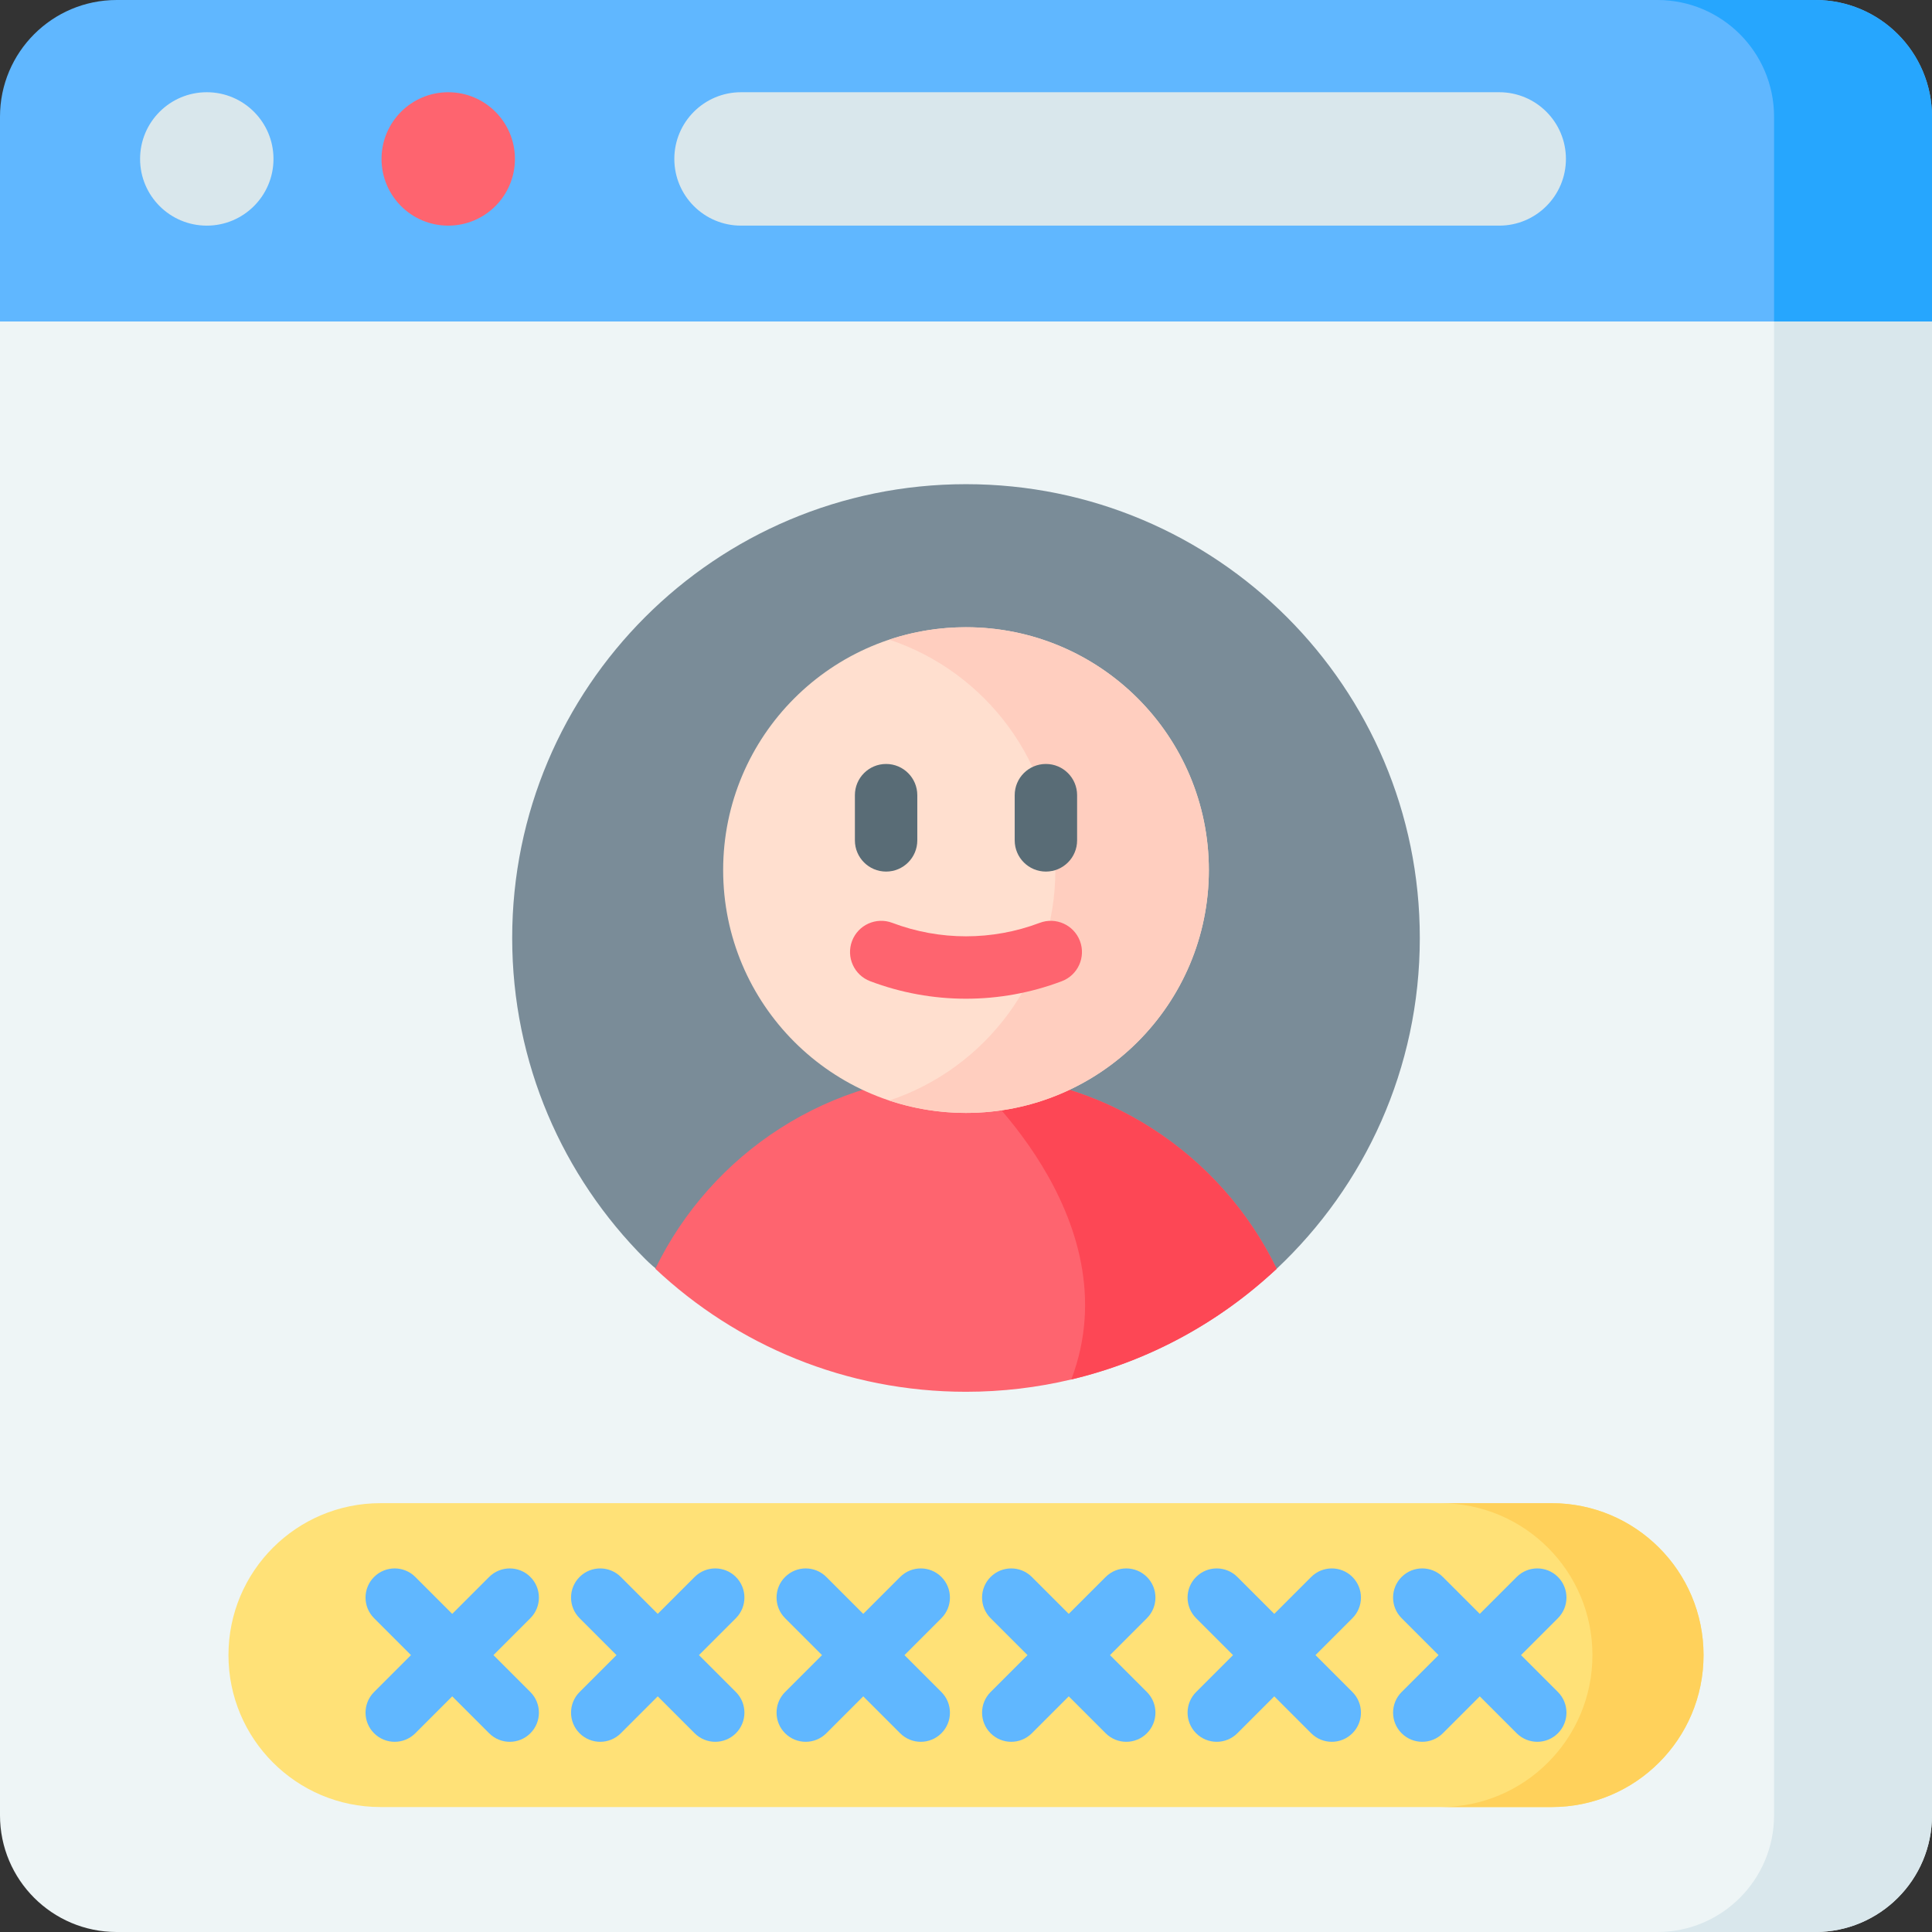 <svg id="Capa_1" enable-background="new 0 0 512 512" height="512" viewBox="0 0 512 512" width="512" xmlns="http://www.w3.org/2000/svg"><rect x="0" y="0" width="512" height="512" fill="#333333" stroke="none"/><g><path d="m512 85.196v395.878c0 17.08-13.846 30.926-30.926 30.926h-450.148c-17.08 0-30.926-13.846-30.926-30.926v-395.878c0-17.08 13.846-30.926 30.926-30.926h450.148c17.08 0 30.926 13.846 30.926 30.926z" fill="#eef5f6"/><path d="m512 85.196v395.878c0 17.08-13.846 30.926-30.926 30.926h-41.856c17.08 0 30.926-13.846 30.926-30.926v-426.804h10.93c17.08 0 30.926 13.846 30.926 30.926z" fill="#d9e7ec"/><path d="m512 30.926v54.27h-512v-54.27c0-17.08 13.846-30.926 30.926-30.926h450.148c17.08 0 30.926 13.846 30.926 30.926z" fill="#60b7ff"/><path d="m512 30.926v54.27h-41.856v-54.27c0-17.08-13.846-30.926-30.926-30.926h41.856c17.08 0 30.926 13.846 30.926 30.926z" fill="#26a6fe"/><g><circle cx="54.8" cy="42.119" fill="#d9e7ec" r="17.677"/><circle cx="118.786" cy="42.119" fill="#fe646f" r="17.677"/></g><path d="m397.309 24.441c9.763 0 17.677 7.914 17.677 17.677s-7.914 17.677-17.677 17.677h-200.928c-9.763 0-17.677-7.914-17.677-17.677s7.914-17.677 17.677-17.677z" fill="#d9e7ec"/><path d="m376.264 248.576c0-66.42-53.844-120.264-120.264-120.264s-120.264 53.844-120.264 120.264c0 33.21 13.461 63.276 35.224 85.039s51.829 2.615 85.039 2.615c31.856 0 60.819 20.223 82.337.005 23.347-21.937 37.928-53.095 37.928-87.659z" fill="#7a8c98"/><path d="m338.332 336.231c-15.03 14.113-33.687 24.415-54.424 29.34-8.952 2.132-18.296 3.266-27.908 3.266-31.853 0-60.822-12.383-82.332-32.605 14.814-30.545 46.111-51.602 82.332-51.602s67.518 21.056 82.332 51.601z" fill="#fe646f"/><path d="m283.908 365.57c16.431-43.247-27.908-80.941-27.908-80.941 36.221 0 67.518 21.057 82.332 51.602-15.03 14.113-33.687 24.415-54.424 29.339z" fill="#fd4755"/><circle cx="256" cy="230.578" fill="#ffdfcf" r="64.357"/><path d="m235.658 291.649c6.395 2.128 13.231 3.286 20.342 3.286 35.547 0 64.357-28.81 64.357-64.357 0-35.535-28.81-64.356-64.357-64.356-7.111 0-13.947 1.158-20.342 3.286 25.579 8.501 44.025 32.636 44.025 61.071 0 28.434-18.446 52.569-44.025 61.07z" fill="#ffcebf"/><path d="m411.189 478.885h-310.378c-22.238 0-40.265-18.027-40.265-40.265 0-22.238 18.027-40.265 40.265-40.265h310.378c22.238 0 40.265 18.027 40.265 40.265 0 22.238-18.027 40.265-40.265 40.265z" fill="#ffe177"/><path d="m451.454 438.62c0 11.126-4.502 21.191-11.796 28.474-7.283 7.294-17.348 11.796-28.474 11.796h-29.443c11.126 0 21.191-4.502 28.474-11.796 7.294-7.283 11.796-17.348 11.796-28.474 0-22.242-18.028-40.26-40.27-40.26h29.443c22.242 0 40.27 18.018 40.27 40.26z" fill="#ffd15b"/><g fill="#60b7ff"><path d="m140.555 417.91c-3.018-3.017-7.909-3.017-10.928 0l-9.783 9.783-9.783-9.783c-3.018-3.017-7.909-3.017-10.928 0-3.017 3.017-3.017 7.909 0 10.927l9.784 9.784-9.784 9.784c-3.017 3.017-3.017 7.909 0 10.927 1.509 1.509 3.487 2.263 5.464 2.263s3.955-.755 5.464-2.263l9.783-9.783 9.783 9.783c1.509 1.509 3.487 2.263 5.464 2.263s3.955-.755 5.464-2.263c3.017-3.017 3.017-7.909 0-10.927l-9.784-9.784 9.784-9.784c3.017-3.018 3.017-7.91 0-10.927z"/><path d="m195.017 417.91c-3.018-3.017-7.909-3.017-10.928 0l-9.783 9.783-9.783-9.783c-3.018-3.017-7.909-3.017-10.928 0-3.017 3.017-3.017 7.909 0 10.927l9.784 9.784-9.784 9.784c-3.017 3.017-3.017 7.909 0 10.927 1.509 1.509 3.487 2.263 5.464 2.263s3.955-.755 5.464-2.263l9.783-9.783 9.783 9.783c1.509 1.509 3.487 2.263 5.464 2.263s3.955-.755 5.464-2.263c3.017-3.017 3.017-7.909 0-10.927l-9.784-9.784 9.784-9.784c3.017-3.018 3.017-7.91 0-10.927z"/><path d="m249.48 417.91c-3.018-3.017-7.909-3.017-10.928 0l-9.783 9.783-9.783-9.783c-3.018-3.017-7.909-3.017-10.928 0-3.017 3.017-3.017 7.909 0 10.927l9.784 9.784-9.784 9.784c-3.017 3.017-3.017 7.909 0 10.927 1.509 1.509 3.487 2.263 5.464 2.263s3.955-.755 5.464-2.263l9.783-9.783 9.783 9.783c1.509 1.509 3.487 2.263 5.464 2.263s3.955-.755 5.464-2.263c3.017-3.017 3.017-7.909 0-10.927l-9.784-9.784 9.784-9.784c3.017-3.018 3.017-7.91 0-10.927z"/><path d="m303.942 417.91c-3.018-3.017-7.909-3.017-10.928 0l-9.783 9.783-9.783-9.783c-3.018-3.017-7.909-3.017-10.928 0-3.017 3.017-3.017 7.909 0 10.927l9.784 9.784-9.784 9.784c-3.017 3.017-3.017 7.909 0 10.927 1.509 1.509 3.487 2.263 5.464 2.263s3.955-.755 5.464-2.263l9.783-9.783 9.783 9.783c1.509 1.509 3.487 2.263 5.464 2.263s3.955-.755 5.464-2.263c3.017-3.017 3.017-7.909 0-10.927l-9.784-9.784 9.784-9.784c3.017-3.018 3.017-7.91 0-10.927z"/><path d="m358.404 417.91c-3.018-3.017-7.909-3.017-10.928 0l-9.783 9.783-9.783-9.783c-3.018-3.017-7.909-3.017-10.928 0-3.017 3.017-3.017 7.909 0 10.927l9.784 9.784-9.784 9.784c-3.017 3.017-3.017 7.909 0 10.927 1.509 1.509 3.487 2.263 5.464 2.263s3.955-.755 5.464-2.263l9.783-9.783 9.783 9.783c1.509 1.509 3.487 2.263 5.464 2.263s3.955-.755 5.464-2.263c3.017-3.017 3.017-7.909 0-10.927l-9.784-9.784 9.784-9.784c3.018-3.018 3.018-7.91 0-10.927z"/><path d="m403.082 438.62 9.784-9.784c3.017-3.017 3.017-7.909 0-10.927-3.018-3.017-7.909-3.017-10.928 0l-9.783 9.783-9.783-9.783c-3.018-3.017-7.909-3.017-10.928 0-3.017 3.017-3.017 7.909 0 10.927l9.784 9.784-9.784 9.784c-3.017 3.017-3.017 7.909 0 10.927 1.509 1.509 3.487 2.263 5.464 2.263s3.955-.755 5.464-2.263l9.783-9.783 9.783 9.783c1.509 1.509 3.487 2.263 5.464 2.263s3.955-.755 5.464-2.263c3.017-3.017 3.017-7.909 0-10.927z"/></g><g fill="#596c76"><path d="m234.825 230.977c-4.567 0-8.269-3.702-8.269-8.269v-11.981c0-4.567 3.702-8.269 8.269-8.269s8.269 3.702 8.269 8.269v11.981c0 4.567-3.701 8.269-8.269 8.269z"/><path d="m277.175 230.977c-4.567 0-8.269-3.702-8.269-8.269v-11.981c0-4.567 3.702-8.269 8.269-8.269s8.269 3.702 8.269 8.269v11.981c0 4.567-3.702 8.269-8.269 8.269z"/></g><path d="m256 264.672c-8.601 0-17.202-1.546-25.387-4.64-4.271-1.614-6.426-6.386-4.812-10.658 1.614-4.273 6.389-6.426 10.658-4.812 12.6 4.761 26.481 4.761 39.081 0 4.273-1.615 9.044.54 10.658 4.812s-.54 9.044-4.812 10.658c-8.184 3.094-16.785 4.64-25.386 4.64z" fill="#fe646f"/></g></svg>